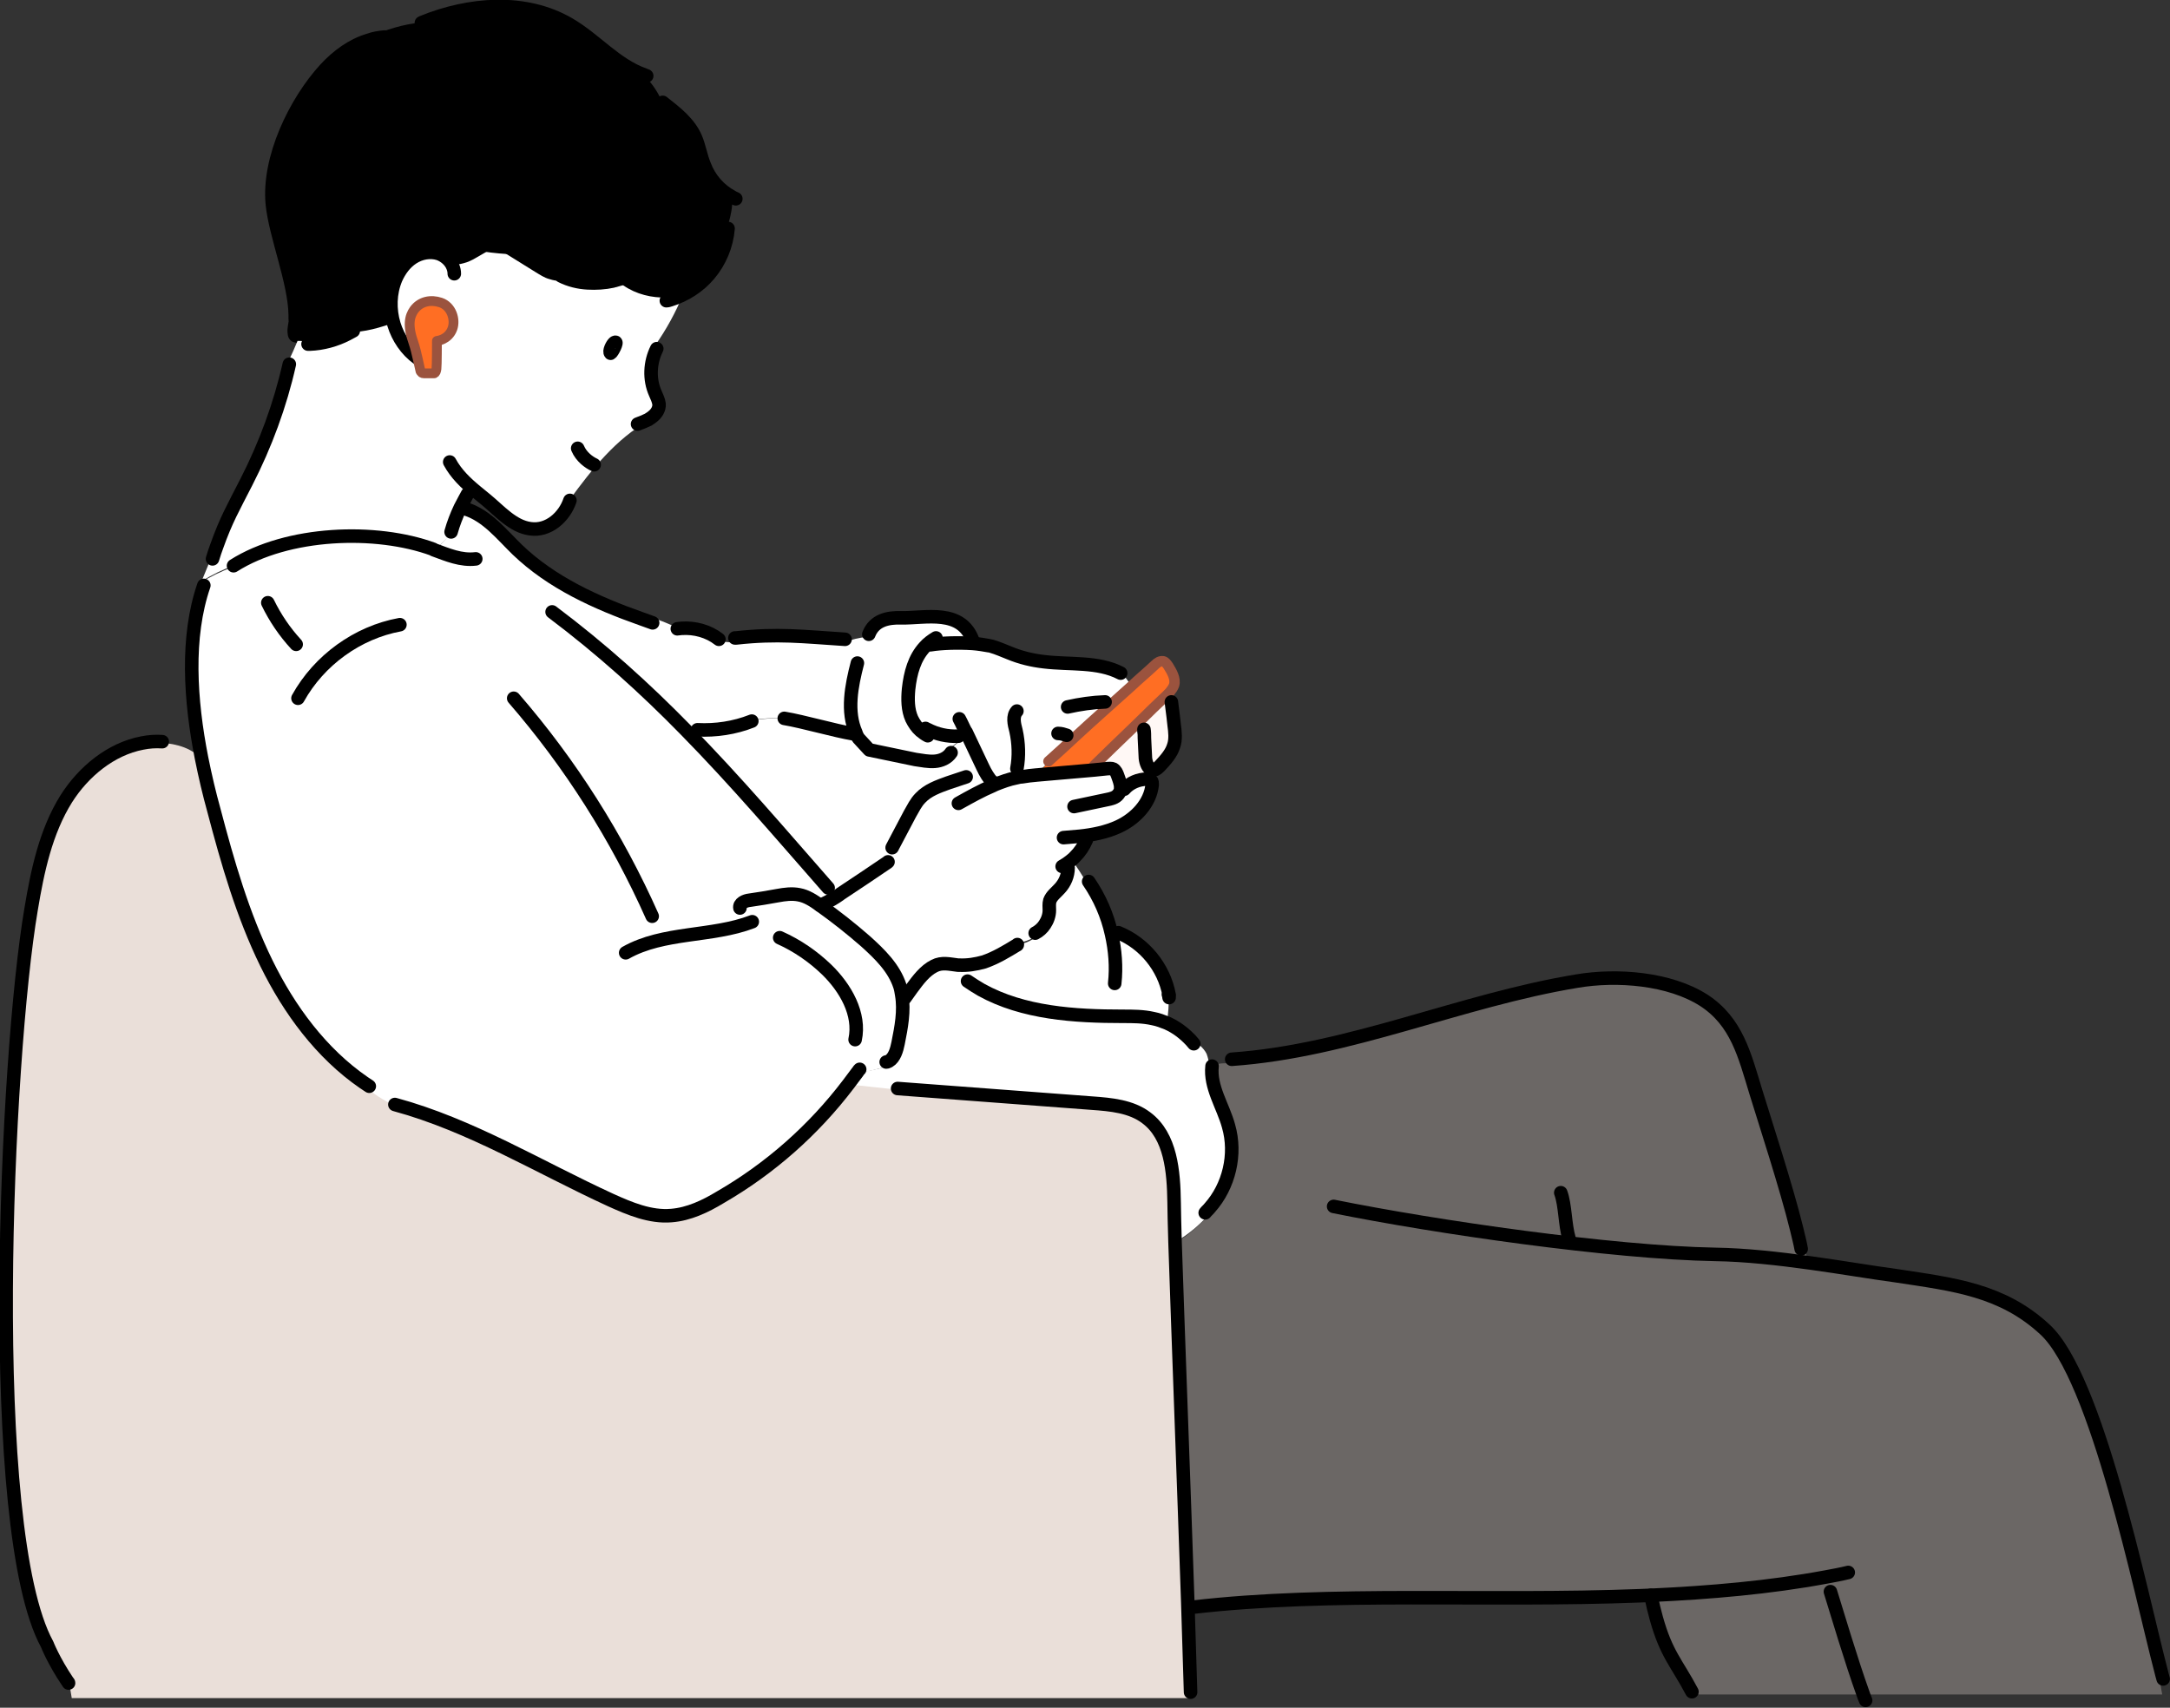 <?xml version="1.0" encoding="utf-8"?>
<!-- Generator: Adobe Illustrator 27.6.1, SVG Export Plug-In . SVG Version: 6.00 Build 0)  -->
<svg version="1.1" id="レイヤー_3" xmlns="http://www.w3.org/2000/svg" xmlns:xlink="http://www.w3.org/1999/xlink" x="0px"
	 y="0px" viewBox="0 0 474.8 373.7" style="enable-background:new 0 0 474.8 373.7;" xml:space="preserve">
<rect x="0" y="0" width="474.8" height="373.7" fill="#333333" stroke="none"/>
<style type="text/css">
	.st0{fill:#6B6765;}
	.st1{fill:#FFF8F5;stroke:#000000;stroke-miterlimit:10;}
	.st2{fill:#FFFFFF;}
	.st3{fill:#FF6E23;}
	.st4{fill:#EADFD9;}
	.st5{fill:none;stroke:#000000;stroke-width:2.961;stroke-linecap:round;stroke-linejoin:round;stroke-miterlimit:10;}
	.st6{fill:none;stroke:#9B533E;stroke-width:2.277;stroke-linecap:round;stroke-linejoin:round;stroke-miterlimit:10;}
	.st7{fill:#FF6E23;stroke:#9B533E;stroke-width:2.143;stroke-linecap:round;stroke-linejoin:round;stroke-miterlimit:10;}
</style>
<g>
	<g id="XMLID_21_">
		<g>
			<path class="st0" d="M362.4,354.1c-0.4-1.4-0.8-3.1-1.2-5c13-0.6,25.9-1.7,38.3-4c0.4,1.1,0.7,2.1,1,3.2l0.1,0
				c1.5,4.8,4.5,15,7.2,22.5c-14.8,0-28.3,0-36.1,0c-0.4-0.2-1-0.5-1.5-0.7l0-0.1C366.7,363.7,364.6,361.9,362.4,354.1z"/>
			<path class="st0" d="M399.5,345.1c-12.4,2.3-25.3,3.4-38.3,4c-0.8,0-1.6,0.1-2.4,0.1c-33.3,1.3-67.6-1-97.8,2.5l-0.1,0.1
				c-0.4-0.3-0.7-0.5-1-0.8c-0.8-23.7-2.2-61-2.8-79.1c1.6-0.8,3-1.8,4.3-3c1.4-1.2,2.7-2.5,3.9-3.9l-0.6-0.6
				c4.2-4.8,5.9-11.8,4.1-17.9c-1.3-4.4-4.1-8.6-3.6-13.1l-0.1-0.3c1.4-0.4,2.9-0.5,4.3-0.4l0-0.8c25.8-1.8,50-12.9,75.5-17.1
				c8.8-1.5,20.3-0.6,27.8,4.2c7.2,4.7,8.9,11.9,11.4,20.1c1.9,6.2,6.7,20.9,8.9,29.9l0,0c0.9,2.5,1.9,5,3,7.4
				c6.5,0.9,12.9,2,18.8,2.8c12.5,1.9,23,3.1,32.3,11.7c11.4,10.4,20.9,57.4,25.4,74.6l-0.4,0.1c0.6,2.6,0.6,3.2,1,5.2
				c-10.6,0-39.9,0-65.4,0c-0.1,0-0.2,0-0.3,0c-2.7-7.5-5.8-17.7-7.2-22.5l-0.1,0C400.2,347.3,399.8,346.2,399.5,345.1z"/>
			<path class="st1" d="M256.7,156.8c0.1,0.6,0.1,1.2,0.2,1.8c0.2,1.5,0.4,3.2-0.1,4.6c-0.5,1.7-1.8,3.1-3,4.4
				c-0.4,0.4-0.8,0.8-1.3,0.9c-0.3,0-0.6,0-0.8-0.2c-0.7-0.5-1.1-1.8-1.1-2.8c-0.1-1.3-0.1-2.6-0.2-4l-0.9,0
				c-0.1-1.1-0.2-2.2-0.6-3.3c2.2-2.2,4.4-4.3,6.2-6c0.2-0.2,0.5-0.4,0.7-0.7C256.7,153.2,256.9,155,256.7,156.8z"/>
			<path class="st2" d="M236.2,183c-0.2,1.4-0.7,2.8-1.4,4.1l0.3,0.3c-0.1,0.1-0.3,0.3-0.4,0.4c0,0,0,0,0,0c0,0,0,0,0,0
				c-0.7,0.7-1.5,1.3-2.4,1.7l1.4,0.3c0,1.7-0.7,3.3-1.8,4.5c-0.8,0.9-1.8,1.6-2.2,2.7c-0.2,0.7-0.1,1.4-0.1,2.1
				c0,1.1-0.4,2.2-1,3.1l0.1,0.1c-0.6,1.5-2,2.7-3.4,3.3c-0.9,0.4-1.8,0.6-2.7,0.8c-2.3,1.4-4.7,2.9-7.2,3.7
				c-1.8,0.6-3.6,0.9-5.5,0.7c-0.1,0-0.2,0-0.2,0c-1.8-0.2-3.4-0.7-5.2,0.2c-2,1.1-3.6,3-4.9,4.9c-0.7,0.6-1.4,1.1-2.2,1.6
				c-0.1-0.7-0.3-1.3-0.4-1.9c-1.2-4-4.3-7.1-7.5-9.8c-3.2-2.8-6.6-5.5-10-7.9l0.1-0.1c0.8-0.2,2.4-1.1,3.5-1.8
				c0.4-0.3,0.8-0.5,1-0.7c3.5-2.3,6.9-4.6,10.3-6.9c0.3-0.9,0.7-1.9,1.2-2.8c0.1-0.1,0.1-0.3,0.2-0.4l-0.4-0.2
				c1.3-2.4,2.5-4.8,3.8-7.2c0.7-1.2,1.3-2.5,2.3-3.5c1.6-1.7,3.9-2.5,6.1-3.3c1.3-0.4,2.6-0.9,3.9-1.3l-0.1-0.4
				c1.4-0.4,2.8-0.6,4.3-0.8c0.6,1.1,1.5,2.5,2.1,2.5l0.1,0.3c1.5-0.6,3.1-1.2,4.7-1.5c0.4-0.1,0.8-0.2,1.2-0.2
				c1.1-0.2,2.1-0.3,3.2-0.4c0.4,0,0.8-0.1,1.1-0.1c3.8-0.3,7.7-0.7,11.5-1c1-0.1,1.9-0.2,2.9-0.3c0.4,0,0.9-0.1,1.3,0.1
				c0.5,0.3,0.7,0.8,0.9,1.3c0.2,0.6,0.5,1.3,0.6,1.9c0.1,0.3,0.1,0.7,0.1,1l0.7,0.1c1.3-1.4,3.1-2.2,5-2.2c0.1,0,0.1,0,0.2,0
				c0.3,0,0.6,0.1,0.7,0.3c0.2,0.3,0.2,0.6,0.2,0.9c-0.4,4.1-3.6,7.5-7.4,9.2C242.1,182.2,239.2,182.7,236.2,183z"/>
			<path class="st1" d="M243.4,163.8c1.8-1.7,3.7-3.6,5.6-5.4c0.3,1.1,0.5,2.1,0.6,3.3l0.9,0c0.1,1.3,0.1,2.6,0.2,4
				c0,1,0.4,2.3,1.1,2.8c0,0.5-0.1,1.1-0.2,1.6c0,0.2-0.1,0.5-0.3,0.7c-0.1,0-0.1,0-0.2,0c-1.9,0-3.8,0.8-5,2.2l-0.7-0.1
				c0-0.3,0-0.7-0.1-1c-0.1-0.7-0.3-1.3-0.6-1.9c-0.2-0.5-0.4-1.1-0.9-1.3c-0.4-0.2-0.9-0.2-1.3-0.1c-1,0.1-1.9,0.2-2.9,0.3
				l-0.1-0.8C240.6,166.5,242,165.2,243.4,163.8z"/>
			<path class="st3" d="M243.4,163.8c-1.4,1.4-2.8,2.7-4,3.9l0.1,0.8c-3.8,0.3-7.7,0.7-11.5,1c-0.4,0-0.8,0.1-1.1,0.1
				c0.7-1.1,1.7-2,2.7-2.8l-0.1-0.1c2-1.8,4-3.6,5.9-5.4c4-3.7,8.1-7.3,12.2-11c1.7-1.6,3.5-3.1,5.2-4.7c0.5-0.5,1.1-0.9,1.8-0.8
				c0.5,0.1,0.8,0.6,1.1,1c0.8,1.3,1.7,2.8,1.3,4.2c-0.2,0.6-0.6,1.1-1,1.6c-0.2,0.2-0.4,0.4-0.7,0.7c-1.8,1.7-4,3.8-6.2,6
				C247.1,160.1,245.2,162,243.4,163.8z"/>
			<path class="st2" d="M238.2,192.9c2.4,3.5,4.1,7.4,5,11.5l1.4-0.3c5.7,2.3,10,7.6,11.1,13.6c0,0,0,0,0,0c0.1,2.1-0.1,4.2-0.4,6.3
				c-1-0.5-2.1-0.8-3.1-1c-2.2-0.5-4.4-0.5-6.6-0.5c-10.6-0.1-21.8-0.7-31-5.8c-1.9-1.6-3.5-3.4-4.9-5.5c1.9,0.1,3.7-0.2,5.5-0.7
				c2.6-0.9,4.9-2.3,7.2-3.7c0.9-0.2,1.9-0.4,2.7-0.8c1.5-0.7,2.8-1.8,3.4-3.3l-0.1-0.1c0.6-0.9,1-2,1-3.1c0-0.7-0.1-1.4,0.1-2.1
				c0.3-1.1,1.4-1.9,2.2-2.7c1.1-1.2,1.8-2.9,1.8-4.5l-1.4-0.3c0.9-0.5,1.7-1.1,2.4-1.7c1.2,1.6,2.3,3.3,3.3,5.1L238.2,192.9z"/>
			<path class="st2" d="M209.6,161.1c-2.3,0.1-4.7-0.4-6.8-1.5l-1.4,0.3c-0.8-0.7-1.5-1.6-1.9-2.6c-0.9-2-1-4.3-0.7-6.5
				c0.4-3.6,1.3-6.8,3.5-9.2c0.5-0.1,0.9-0.1,1.4-0.1l0-0.3c2.4-0.4,6-0.5,9.2-0.3c1.3,0.1,2.5,0.3,3.6,0.5c0.2,0,0.4,0.1,0.5,0.1
				c1.4,0.4,2.7,1,4,1.5c2.4,1,4.9,1.6,7.5,1.9c5.7,0.7,11.8-0.1,16.8,2.5l0.1-0.1c0.8,0.8,1.5,1.8,2.1,2.8l0.1,0.1
				c-4,3.7-8.1,7.3-12.2,11c-2,1.8-4,3.6-5.9,5.4l0.1,0.1c-1,0.8-1.9,1.7-2.7,2.8c-1.1,0.1-2.2,0.2-3.2,0.4
				c-0.4,0.1-0.8,0.2-1.2,0.2c-1.6,0.4-3.2,0.9-4.7,1.5l-0.1-0.3c-0.6-0.1-1.5-1.5-2.1-2.5c-0.2-0.4-0.4-0.8-0.5-1
				c-1.2-2.5-2.4-5.1-3.6-7.6c0,0,0-0.1-0.1-0.1c-0.5-0.1-1-0.2-1.5-0.2L209.6,161.1z"/>
			<path class="st4" d="M196.4,238.2c14.2,1.1,28.3,2.1,42.5,3.2c4.2,0.3,8.6,0.7,11.9,3.2c5.4,4,6,11.8,6.1,18.5
				c0,1.8,0.1,4.8,0.2,8.7c0.6,18.1,2,55.4,2.8,79.1c0.3,9.1,0.5,16.2,0.6,19.4v1.3c-81.6,0-163.2,0-244.8,0
				c-0.2-1.3-0.4-2.5-0.7-3.7c-3.1-4.6-4.5-8.2-4.5-8.2c-13.7-25.1-9-128.5-3.5-160.8c1.4-8.4,3.2-17,7.7-24.2
				c3.7-6,9.8-10.9,16.6-12.2c3.5-0.1,7.1,0,10.2,1.6c0.9,0.5,1.8,1.1,2.7,1.6c0.8,4,1.7,7.8,2.7,11.4c3,11.4,6.3,22.9,11.5,33.5
				c5,10.2,12,19.7,21.3,26.1c1.6,1.9,3.8,3.2,5.9,4.4c0.3,0.2,0.6,0.4,1,0.6l0.1-0.2c16.6,4.5,31.5,13.7,47.2,20.9
				c4.2,1.9,8.7,3.8,13.3,3.4c3.8-0.3,7.4-2,10.7-4c10.9-6.3,20.4-14.7,28-24.7c3.4,0.4,6.8,0.8,10.2,1.1c0.2,0,0.3,0,0.5,0.1
				L196.4,238.2z"/>
			<path class="st2" d="M264.6,233.1c0.2-0.1,0.3-0.1,0.5-0.1l0.1,0.3c-0.5,4.6,2.4,8.7,3.6,13.1c1.8,6.2,0.1,13.2-4.1,17.9l0.6,0.6
				c-1.2,1.4-2.5,2.7-3.9,3.9c-1.3,1.1-2.8,2.2-4.3,3c-0.1-3.9-0.2-6.9-0.2-8.7c-0.1-6.7-0.7-14.5-6.1-18.5
				c-3.3-2.5-7.8-2.9-11.9-3.2c-14.2-1.1-28.3-2.1-42.5-3.2l0,0.3c-0.2,0-0.3,0-0.5-0.1c-3.4-0.4-6.8-0.7-10.2-1.1
				c0.7-0.9,1.4-1.9,2.1-2.8c1,0.1,1.9-0.1,2.9-0.3c1.3-0.3,2.5-0.5,3.7-1.1c0.1-0.1,0.3-0.1,0.4-0.2l-0.3-0.6
				c1.2-0.7,1.7-2.4,2-3.9c0.7-3.5,1.4-7.1,0.8-10.6c0.8-0.5,1.5-1,2.2-1.6c1.4-1.9,2.9-3.9,4.9-4.9c1.7-0.9,3.4-0.4,5.2-0.2
				c0.1,0,0.2,0,0.2,0c1.4,2,3,3.9,4.9,5.5c9.2,5.1,20.4,5.8,31,5.8c2.2,0,4.4,0,6.6,0.5c1.1,0.2,2.1,0.6,3.1,1
				c2,0.9,3.7,2.2,5.2,3.8l0.2-0.2c1.2,0.8,2.5,1.7,3.2,3.1C264.3,231.4,264.5,232.3,264.6,233.1z"/>
			<path class="st2" d="M211.4,170.1c-1.3,0.4-2.6,0.9-3.9,1.3c-2.2,0.8-4.5,1.6-6.1,3.3c-1,1-1.7,2.3-2.3,3.5
				c-1.3,2.4-2.5,4.8-3.8,7.2l0.4,0.2c-0.1,0.1-0.1,0.3-0.2,0.4c-0.5,0.9-0.9,1.8-1.2,2.8c-3.5,2.3-6.9,4.6-10.3,6.9
				c-0.3,0.2-0.6,0.4-1,0.7c-0.6-0.6-1.3-1.2-2-1.8l0.2-0.3c-10.1-11.6-20-23.3-31.2-34.6c0.9,0.1,1.8,0.1,2.7,0v0
				c4,0.2,8.1-0.4,11.9-1.9l0-0.2c2.3-0.3,4.7-0.5,7.1-0.5v0c4.2,0.7,11,2.7,15.2,3.4l0.5-0.2c0.2,0.4,0.3,0.7,0.5,1.1l2.4,2.6
				c3.3,0.7,6.7,1.4,10.1,2.1c1.4,0.3,2.8,0.6,4.2,0.4c1.4-0.1,2.8-0.7,3.6-1.9l-0.5-0.6c0.5-0.4,0.9-0.7,1.4-1.1
				c0.9-0.7,1.9-1.5,2.3-2.6l0.1-0.1c1.2,2.5,2.4,5.1,3.6,7.6c0.1,0.2,0.3,0.6,0.5,1c-1.4,0.1-2.9,0.4-4.3,0.8L211.4,170.1z"/>
			<path class="st2" d="M211.2,160.3c-0.4,1.1-1.4,1.9-2.3,2.6c-0.5,0.4-0.9,0.7-1.4,1.1l0.5,0.6c-0.8,1.2-2.2,1.8-3.6,1.9
				c-1.4,0.1-2.8-0.2-4.2-0.4c-3.3-0.7-6.7-1.4-10.1-2.1l-2.4-2.6c-0.2-0.4-0.4-0.7-0.5-1.1l-0.5,0.2c-4.2-0.7-11-2.7-15.2-3.4v0
				c-2.4,0-4.7,0.1-7.1,0.5l0,0.2c-3.8,1.4-7.9,2.1-11.9,1.9v0c-0.9,0-1.8,0-2.7,0c11.1,11.3,21.1,23.1,31.2,34.6l-0.2,0.3
				c0.6,0.6,1.3,1.2,2,1.8c-1.1,0.7-2.6,1.6-3.5,1.8l-0.1,0.1c3.5,2.5,6.8,5.1,10,7.9c3.1,2.8,6.2,5.8,7.5,9.8
				c0.2,0.6,0.3,1.3,0.4,1.9c0.6,3.5-0.1,7.1-0.8,10.6c-0.3,1.5-0.8,3.2-2,3.9l0.3,0.6c-0.1,0.1-0.3,0.1-0.4,0.2
				c-1.2,0.5-2.4,0.8-3.7,1.1c-0.9,0.2-1.9,0.4-2.9,0.3c-0.7,1-1.4,1.9-2.1,2.8c-7.6,10-17.1,18.5-28,24.7c-3.3,1.9-6.9,3.7-10.7,4
				c-4.6,0.3-9.1-1.5-13.3-3.4c-15.7-7.2-30.6-16.4-47.2-20.9l-0.1,0.2c-0.3-0.2-0.7-0.4-1-0.6c-2.1-1.2-4.3-2.5-5.9-4.4
				c-9.3-6.5-16.3-15.9-21.3-26.1c-5.2-10.6-8.4-22.1-11.5-33.5c-1-3.6-1.9-7.5-2.7-11.4c-2.5-12.6-3.4-26.5,0.5-37.8l-0.7-0.3
				c0-0.1,0.1-0.2,0.1-0.3c2.3-1.4,4.7-2.6,7.2-3.5l-0.1-0.1c11.8-7.5,31.2-8.2,43.7-3.6c0.1,0,0.1,0,0.1,0.1
				c0.7-0.4,1.3-0.9,1.9-1.4c0.7-0.7,1.3-1.5,1.9-2.3l-0.1-0.1c0.5-1.8,1.2-3.6,2-5.3l1.1,0.2c0.1,0,0.2,0.1,0.2,0.1
				c4.6,1.5,7.7,5.5,11.2,8.9c7.5,7.2,17.2,11.6,27.1,15.1l0.5-1.3c2.1,0.7,4.3,1.4,6.3,2.3c0.7,0.3,1.4,0.6,2,1
				c2.9-0.2,5.9,0.6,8.2,2.4l0,0.3c1.3,0,2.6,0.1,3.9,0.3l-0.1-0.9c9.1-1,14.5-0.3,23.8,0.3l0.1,0.5c1.6-0.6,3.4-1.1,5.1-1.2l0-0.2
				c1.2-3.1,4.2-3.7,7.1-3.6c5.3,0.1,13.2-2.1,15.7,5.1l0,0.6c-3.2-0.2-6.8-0.1-9.2,0.3l0,0.3c-0.5,0-0.9,0.1-1.4,0.1
				c-2.2,2.4-3.1,5.6-3.5,9.2c-0.2,2.2-0.2,4.5,0.7,6.5c0.5,1,1.1,1.9,1.9,2.6l1.4-0.3c2.1,1.1,4.4,1.6,6.8,1.5l0.2-1.1
				c0.5,0.1,1,0.2,1.5,0.2c0,0,0,0.1,0.1,0.1L211.2,160.3z"/>
			<path d="M128.6,61.8l0,0.2c-3-0.2-6,0.6-8.8-0.4c-1.1-0.4-2.1-1-3.2-1.6c-3-1.9-6-3.7-9-5.6l-0.4,0.6c-2,0.7-3.6,2.2-5.6,2.9
				c-0.9,0.3-1.8,0.5-2.7,0.5c-0.5-1.3-1.7-2.4-3.1-2.9c-1.9-0.6-4-0.2-5.7,0.9c-1.7,1.1-2.9,2.8-3.7,4.6c-1.3,3.1-1.4,6.7-0.4,10
				c-3.3,1.2-6.8,2.2-10.2,2.2c-2.5,1.3-5.4,2-8.2,2.2l0-0.4C66.9,75,66.1,75,65.3,75c-0.2,0-0.3,0-0.5,0c-0.5-0.1-1-0.2-1.3-0.6
				c-0.6-0.6-0.6-1.5-0.6-2.3c0.1-1.1,0.3-2.2,0.7-3.3l0.9,0c-0.1-7.2-4.3-17.3-5-24.2c-1-10,5.1-22.4,11.6-29.6
				c2.6-2.8,5.9-5.2,9.5-6.3l-0.1-0.4c3.7-1.8,7.7-3,11.8-3.4c10.3-4.2,22.5-5.2,32.1,0.4c5.7,3.3,10.2,8.9,16.5,11.1
				c1.5,1.6,2.8,3.3,3.7,5.3c0.1,0.2,0.2,0.4,0.3,0.6l0.2-0.1c2.8,2.2,5.8,4.5,7.2,7.8c0.8,1.9,1.1,4,1.9,5.9c1.1,3,3.3,5.5,6.1,7
				c0,2.3-0.4,4.6-1.2,6.8l0.3,0.1c-0.3,3.7-1.8,7.3-4.2,10.1c-2.2,2.6-5.2,4.5-8.4,5.5c-0.8,0.1-1.5,0.1-2.3,0.1
				c-3.4-0.1-6.8-1.2-9.3-3.4c-0.3-0.3-0.6-0.5-0.8-0.8C132.3,61.8,130.4,62,128.6,61.8z"/>
			<path class="st2" d="M142,92c-7.2,4-12.5,10.7-17.4,17.4l0.1,0.1c-1.3,3.6-4.7,6.8-8.7,6.2c-3.8-0.5-6.8-4.1-9.6-6.3
				c-0.7-0.6-1.5-1.2-2.2-1.8c-0.9,0.4-1.7,0.9-2.5,1.5c-0.3,0.6-0.7,1.3-1,1.9c-0.8,1.7-1.5,3.5-2,5.3l0.1,0.1
				c-0.6,0.8-1.2,1.6-1.9,2.3c-0.6,0.6-1.2,1.1-1.9,1.4c-0.1,0-0.1,0-0.1-0.1c-12.5-4.6-31.9-3.9-43.7,3.6l0.1,0.1
				c-2.5,0.9-5,2.1-7.2,3.5c0.7-1.7,1.4-3.4,2.1-5.1c0.4-1,0.9-2,1.5-2.9c2.1-5.8,3.6-8.3,6.5-14.1c4.2-8.2,7.3-16.8,9.4-25.8
				l-0.5-0.2c0.7-1.5,1.4-3,2-4.5c0.2,0,0.3,0,0.5,0c0.8,0.1,1.7,0,2.5-0.1l0,0.4c2.8-0.1,5.7-0.9,8.2-2.2c3.5,0,6.9-1,10.2-2.2
				c-1-3.2-1-6.8,0.4-10c0.8-1.8,2-3.5,3.7-4.6c1.7-1.1,3.8-1.5,5.7-0.9c1.4,0.5,2.6,1.6,3.1,2.9c0.9,0,1.8-0.2,2.7-0.5
				c2-0.7,3.6-2.1,5.6-2.9l0.4-0.6c3,1.9,6,3.7,9,5.6c1,0.6,2,1.3,3.2,1.6c2.8,0.9,5.9,0.2,8.8,0.4l0-0.2c1.8,0.1,3.7,0,5.5-0.4
				c0.3,0.3,0.6,0.6,0.8,0.8c2.6,2.2,6,3.3,9.3,3.4c0.8,0,1.6,0,2.3-0.1c0.8-0.1,1.6-0.2,2.4-0.4c-1.6,3.8-3.6,7.5-6,10.9l0.8,0.2
				c-1.5,3-1.7,6.7-0.3,9.8c0.3,0.7,0.7,1.5,0.8,2.3c0.1,1.1-0.6,2.2-1.6,2.9c-0.2,0.2-0.5,0.3-0.7,0.5L142,92z M133.6,77.3
				c0.4-0.2,1.7-2.6,1-2.4c-0.1,0-0.2,0.1-0.3,0.2C133.9,75.5,133.2,76.9,133.6,77.3z"/>
		</g>
		<g>
			<path class="st5" d="M99.4,59.9c0-0.5-0.1-1-0.3-1.5c-0.5-1.3-1.7-2.4-3.1-2.9c-1.9-0.6-4-0.2-5.7,0.9c-1.7,1.1-2.9,2.8-3.7,4.6
				c-1.3,3.1-1.4,6.7-0.4,10c0.9,2.9,2.7,5.6,5.2,7.4"/>
			<path class="st5" d="M134.3,75.1c0.1-0.1,0.2-0.2,0.3-0.2c0.6-0.2-0.6,2.2-1,2.4C133.2,76.9,133.9,75.5,134.3,75.1z"/>
			<path class="st5" d="M143.7,76.3c-1.5,3-1.7,6.7-0.3,9.8c0.3,0.7,0.7,1.5,0.8,2.3c0.1,1.1-0.6,2.2-1.6,2.9
				c-0.2,0.2-0.5,0.3-0.7,0.5c-0.8,0.4-1.6,0.7-2.4,1"/>
			<path class="st5" d="M126.4,98.1c0.8,1.9,2.5,3.1,3.6,3.6"/>
			<path class="st5" d="M98.4,101.1c1.4,2.6,3.5,4.6,5.8,6.5c0.7,0.6,1.5,1.2,2.2,1.8c2.8,2.3,5.8,5.8,9.6,6.3
				c4,0.6,7.5-2.6,8.7-6.2"/>
			<path class="st5" d="M102.3,108.1c-0.2,0.4-0.4,0.7-0.6,1.1c-0.3,0.6-0.7,1.3-1,1.9c-0.8,1.7-1.5,3.5-2,5.3"/>
			<path class="st5" d="M159.3,50c-0.3,3.7-1.8,7.3-4.2,10.1c-2.2,2.6-5.2,4.5-8.4,5.5c-0.3,0.1-0.6,0.2-0.9,0.2"/>
			<path class="st5" d="M145.7,55.9c-3.3,2.4-6.9,4.4-10.9,5.4c-0.2,0.1-0.5,0.1-0.7,0.2c-1.8,0.4-3.7,0.5-5.5,0.4
				c-2-0.1-4-0.6-5.8-1.5"/>
			<path class="st5" d="M130.8,51.8c-8.5,2.6-17.7,3.1-26.5,1.5"/>
			<path class="st5" d="M84.2,8.1c-1.2,0.1-2.4,0.3-3.5,0.7c-3.7,1.1-6.9,3.5-9.5,6.3c-6.6,7.2-12.6,19.6-11.6,29.6
				c0.7,6.9,4.9,17,5,24.2c0,0.3,0,0.6,0,0.9"/>
			<path class="st5" d="M92.2,5c0.1,0,0.1,0,0.2-0.1c10.3-4.2,22.5-5.2,32.1,0.4c5.7,3.3,10.2,8.9,16.5,11.1
				c0.2,0.1,0.3,0.1,0.5,0.2"/>
			<path class="st5" d="M145,22.4c2.8,2.2,5.8,4.5,7.2,7.8c0.8,1.9,1.1,4,1.9,5.9c1.1,3,3.3,5.5,6.1,7c0.3,0.2,0.6,0.3,0.8,0.4"/>
			<path class="st5" d="M63.3,79.7c-2,8.9-5.2,17.6-9.4,25.8c-2.9,5.7-4.4,8.2-6.5,14.1c-0.3,0.8-0.6,1.7-0.9,2.7"/>
			<path class="st5" d="M67.4,75.3c0.1,0,0.3,0,0.4,0c2.8-0.1,5.7-0.9,8.2-2.2c0.4-0.2,0.9-0.5,1.3-0.7"/>
			<path class="st5" d="M51.1,123.8c11.8-7.5,31.2-8.2,43.7-3.6c0.1,0,0.1,0,0.1,0.1c3,1.1,6,2.4,9.2,2"/>
			<path class="st5" d="M44.6,128.1c-3.9,11.3-3,25.1-0.5,37.8c0.8,4,1.7,7.8,2.7,11.4c3,11.4,6.3,22.9,11.5,33.5
				c5,10.2,12,19.7,21.3,26.1c0.4,0.3,0.8,0.5,1.2,0.8"/>
			<path class="st5" d="M65.2,152.8c4.6-8.3,13-14.4,22.3-16.1"/>
			<path class="st5" d="M58.6,131.9c1.6,3.3,3.7,6.4,6.2,9.1"/>
			<path class="st5" d="M112.4,152.8c12.4,14.3,22.6,30.4,30.3,47.7"/>
			<path class="st5" d="M86.4,241.7c16.6,4.5,31.5,13.7,47.2,20.9c4.2,1.9,8.7,3.8,13.3,3.4c3.8-0.3,7.4-2,10.7-4
				c10.9-6.3,20.4-14.7,28-24.7c0.7-0.9,1.4-1.9,2.1-2.8c0.1-0.2,0.3-0.4,0.4-0.5"/>
			<path class="st5" d="M136.9,208.5c8.3-4.7,18.8-3.4,27.7-6.8"/>
			<path class="st5" d="M161.9,198.7c-0.2-1,1.1-1.6,2.1-1.7c2-0.3,4-0.6,6.1-1c1.6-0.3,3.2-0.5,4.7-0.2c1.7,0.3,3.2,1.3,4.6,2.3
				c0,0,0,0,0,0c3.5,2.5,6.8,5.1,10,7.9c3.1,2.8,6.2,5.8,7.5,9.8c0.2,0.6,0.3,1.3,0.4,1.9c0.6,3.5-0.1,7.1-0.8,10.6
				c-0.3,1.5-0.8,3.2-2,3.9c-0.2,0.1-0.4,0.2-0.6,0.2"/>
			<path class="st5" d="M170.6,205.2c3.8,1.7,7.3,4.1,10.3,7c4.1,4,7.4,9.7,6.2,15.3"/>
			<path class="st5" d="M120.8,133.9c10.9,8.2,20.4,16.8,29.2,25.8c11.1,11.3,21.1,23.1,31.2,34.6"/>
			<path class="st5" d="M179.4,198.1c0.8-0.2,2.4-1.1,3.5-1.8c0.4-0.3,0.8-0.5,1-0.7c3.5-2.3,6.9-4.6,10.3-6.9c0,0,0.1-0.1,0.1-0.1"
				/>
			<path class="st5" d="M102,111.4c4.6,1.5,7.7,5.5,11.2,8.9c7.5,7.2,17.2,11.6,27.1,15.1c0.8,0.3,1.7,0.6,2.5,0.9"/>
			<path class="st5" d="M152.6,159.7c4,0.2,8.1-0.4,11.9-1.9"/>
			<path class="st5" d="M148.2,137.6c0.3,0,0.6-0.1,0.9-0.1c2.9-0.2,5.9,0.6,8.2,2.4"/>
			<path class="st5" d="M160.8,139.6c0.1,0,0.2,0,0.3,0c9.1-1,14.5-0.3,23.8,0.3"/>
			<path class="st5" d="M190.1,138.8c1.2-3.1,4.2-3.7,7.1-3.6c5.3,0.1,13.2-2.1,15.7,5.1"/>
			<path class="st5" d="M204.8,139.6c-1,0.6-1.8,1.2-2.5,2c-2.2,2.4-3.1,5.6-3.5,9.2c-0.2,2.2-0.2,4.5,0.7,6.5
				c0.5,1,1.1,1.9,1.9,2.6c0.5,0.4,1,0.8,1.6,1.1"/>
			<path class="st5" d="M171.6,157.2c4.2,0.7,11,2.7,15.2,3.4"/>
			<path class="st5" d="M208.1,164.7c-0.8,1.2-2.2,1.8-3.6,1.9c-1.4,0.1-2.8-0.2-4.2-0.4c-3.3-0.7-6.7-1.4-10.1-2.1l-2.4-2.6
				c-0.2-0.4-0.4-0.7-0.5-1.1c-2.1-4.7-1-10.3,0.3-15.3"/>
			<path class="st5" d="M202.5,159.4c0.1,0.1,0.2,0.1,0.4,0.2c2.1,1.1,4.4,1.6,6.8,1.5"/>
			<path class="st5" d="M209.9,157.3c0.5,0.9,0.9,1.9,1.4,2.8c0,0,0,0.1,0.1,0.1c1.2,2.5,2.4,5.1,3.6,7.6c0.1,0.2,0.3,0.6,0.5,1
				c0.6,1.1,1.5,2.5,2.1,2.5"/>
			<path class="st5" d="M222.5,168.2c0.5-2.7,0.4-5.6-0.2-8.3c-0.4-1.5-0.8-3.2,0.2-4.3"/>
			<path class="st5" d="M203.6,141.1c2.4-0.4,6-0.5,9.2-0.3c1.3,0.1,2.5,0.3,3.6,0.5c0.2,0,0.4,0.1,0.5,0.1c1.4,0.4,2.7,1,4,1.5
				c2.4,1,4.9,1.6,7.5,1.9c5.7,0.7,11.8-0.1,16.8,2.5"/>
			<path class="st6" d="M229.4,166.6c2-1.8,4-3.6,5.9-5.4c4-3.7,8.1-7.3,12.2-11c1.7-1.6,3.5-3.1,5.2-4.7c0.5-0.5,1.1-0.9,1.8-0.8
				c0.5,0.1,0.8,0.6,1.1,1c0.8,1.3,1.7,2.8,1.3,4.2c-0.2,0.6-0.6,1.1-1,1.6c-0.2,0.2-0.4,0.4-0.7,0.7c-1.8,1.7-4,3.8-6.2,6
				c-1.9,1.8-3.8,3.7-5.6,5.4c-1.4,1.4-2.8,2.7-4,3.9"/>
			<path class="st5" d="M256.3,153.6c0.1,1.1,0.3,2.1,0.4,3.2c0.1,0.6,0.1,1.2,0.2,1.8c0.2,1.5,0.4,3.2-0.1,4.6
				c-0.5,1.7-1.8,3.1-3,4.4c-0.4,0.4-0.8,0.8-1.3,0.9c-0.3,0-0.6,0-0.8-0.2c-0.7-0.5-1.1-1.8-1.1-2.8c-0.1-1.3-0.1-2.6-0.2-4
				c0-0.6,0-1.3-0.1-1.9"/>
			<path class="st5" d="M209.7,175.8c2.5-1.4,5-2.8,7.6-3.9c0.1-0.1,0.3-0.1,0.4-0.2c1.5-0.6,3.1-1.2,4.7-1.5
				c0.4-0.1,0.8-0.2,1.2-0.2c1.1-0.2,2.1-0.3,3.2-0.4c0.4,0,0.8-0.1,1.1-0.1c3.8-0.3,7.7-0.7,11.5-1c1-0.1,1.9-0.2,2.9-0.3
				c0.4,0,0.9-0.1,1.3,0.1c0.5,0.3,0.7,0.8,0.9,1.3c0.2,0.6,0.5,1.3,0.6,1.9c0.1,0.3,0.1,0.7,0.1,1c0,0.5-0.2,0.9-0.5,1.3
				c-0.6,0.8-1.6,1-2.6,1.2c-2.4,0.5-4.7,1-7.1,1.5"/>
			<path class="st5" d="M232.7,183.3c1.2-0.1,2.3-0.2,3.5-0.3c2.9-0.3,5.9-0.9,8.5-2.1c3.7-1.7,7-5.1,7.4-9.2c0-0.3,0-0.7-0.2-0.9
				c-0.2-0.2-0.5-0.3-0.7-0.3c-0.1,0-0.1,0-0.2,0c-1.9,0-3.8,0.8-5,2.2"/>
			<path class="st5" d="M232.4,189.6c0.9-0.5,1.7-1.1,2.4-1.7l0,0c0.1-0.1,0.3-0.3,0.4-0.4c1.1-1.1,1.9-2.3,2.5-3.7"/>
			<path class="st5" d="M233.7,189.9c0,1.7-0.7,3.3-1.8,4.5c-0.8,0.9-1.8,1.6-2.2,2.7c-0.2,0.7-0.1,1.4-0.1,2.1c0,1.1-0.4,2.2-1,3.1
				c-0.5,0.8-1.3,1.5-2.1,1.9"/>
			<path class="st5" d="M198,218.4c0.5-0.7,1-1.4,1.5-2.1c1.4-1.9,2.9-3.9,4.9-4.9c1.7-0.9,3.4-0.4,5.2-0.2c0.1,0,0.2,0,0.2,0
				c1.9,0.1,3.7-0.2,5.5-0.7c2.6-0.9,4.9-2.3,7.2-3.7c0,0,0.1,0,0.1-0.1"/>
			<path class="st5" d="M195.2,185.5c0-0.1,0.1-0.1,0.1-0.2c1.3-2.4,2.5-4.8,3.8-7.2c0.7-1.2,1.3-2.5,2.3-3.5
				c1.6-1.7,3.9-2.5,6.1-3.3c1.3-0.4,2.6-0.9,3.9-1.3"/>
			<path class="st5" d="M233.6,154.7c2.7-0.6,5.4-1,8.2-1.1"/>
			<path class="st5" d="M231.5,160.5c0.7,0,1.3,0.2,1.9,0.4"/>
			<path class="st5" d="M211.7,214.7c1,0.7,2,1.3,3,1.9c9.2,5.1,20.4,5.8,31,5.8c2.2,0,4.4,0,6.6,0.5c1.1,0.2,2.1,0.6,3.1,1
				c2,0.9,3.7,2.2,5.2,3.8c0.2,0.2,0.4,0.5,0.6,0.7"/>
			<path class="st5" d="M265.2,233.3c-0.5,4.6,2.4,8.7,3.6,13.1c1.8,6.2,0.1,13.2-4.1,17.9c-0.3,0.4-0.7,0.7-1,1.1"/>
			<path class="st5" d="M269.5,231.8c25.8-1.8,50-12.9,75.5-17.1c8.8-1.5,20.3-0.6,27.8,4.2c7.2,4.7,8.9,11.9,11.4,20.1
				c1.9,6.2,6.7,20.9,8.9,29.9c0.4,1.7,0.8,3.2,1,4.4"/>
			<path class="st5" d="M291.8,264c22.2,4.5,60.9,10.1,83.5,10.5c6.6,0.1,13.8,0.9,21,1.9c6.5,0.9,12.9,2,18.8,2.8
				c12.5,1.9,23,3.1,32.3,11.7c11.4,10.4,20.9,57.4,25.4,74.6c0.2,0.7,0.3,1.3,0.5,1.9"/>
			<path class="st5" d="M341.5,261c1,2.7,0.9,7,1.8,10"/>
			<path class="st5" d="M35.5,162.3c-1.5-0.1-2.9,0-4.4,0.3c-6.8,1.3-12.8,6.2-16.6,12.2c-4.5,7.2-6.3,15.8-7.7,24.2
				c-5.5,32.3-10.2,135.7,3.5,160.8c0,0,1.4,3.6,4.5,8.2c0.1,0.1,0.2,0.2,0.2,0.3"/>
			<path class="st5" d="M196.4,238.2c14.2,1.1,28.3,2.1,42.5,3.2c4.2,0.3,8.6,0.7,11.9,3.2c5.4,4,6,11.8,6.1,18.5
				c0,1.8,0.1,4.8,0.2,8.7c0.6,18.1,2,55.4,2.8,79.1c0.3,9.1,0.5,16.2,0.6,19.4"/>
			<path class="st5" d="M400.5,348.3c1.5,4.8,4.5,15,7.2,22.5c0.2,0.5,0.3,0.9,0.5,1.3"/>
			<path class="st5" d="M238.2,192.9c2.4,3.5,4.1,7.4,5,11.5c0.8,3.5,1.1,7.2,0.7,10.8"/>
			<path class="st5" d="M255.7,217.7c0,0.2,0.1,0.4,0.1,0.6"/>
			<path class="st5" d="M244.7,204.1c5.7,2.3,10,7.6,11.1,13.6"/>
			<path class="st5" d="M261,351.7c30.2-3.5,64.4-1.2,97.8-2.5c0.8,0,1.6-0.1,2.4-0.1c13-0.6,25.9-1.7,38.3-4c1.6-0.3,3.3-0.6,4.9-1
				"/>
			<path class="st5" d="M361.2,349.1C361.2,349.1,361.2,349.1,361.2,349.1c0.4,1.9,0.8,3.6,1.2,5c2.2,7.9,4.4,9.7,7.8,16.1"/>
			<path class="st5" d="M255.7,217.7C255.7,217.7,255.7,217.7,255.7,217.7"/>
		</g>
	</g>
</g>
<path class="st7" d="M95.6,74.6c0,0,2.5-0.2,3.4-2.7c0.7-2-0.2-4.9-2.6-5.7c-2.1-0.7-4.4-0.3-5.8,1.6c-1,1.4-1.5,3.4-0.1,7.3
	c0.6,1.7,1.4,5.8,1.5,6.1c0.2,0.3,0.3,0.5,0.8,0.5c0.4,0,1.9,0,2.2,0c0.3-0.1,0.4-0.4,0.5-1C95.6,80,95.6,74.6,95.6,74.6z"/>
</svg>
